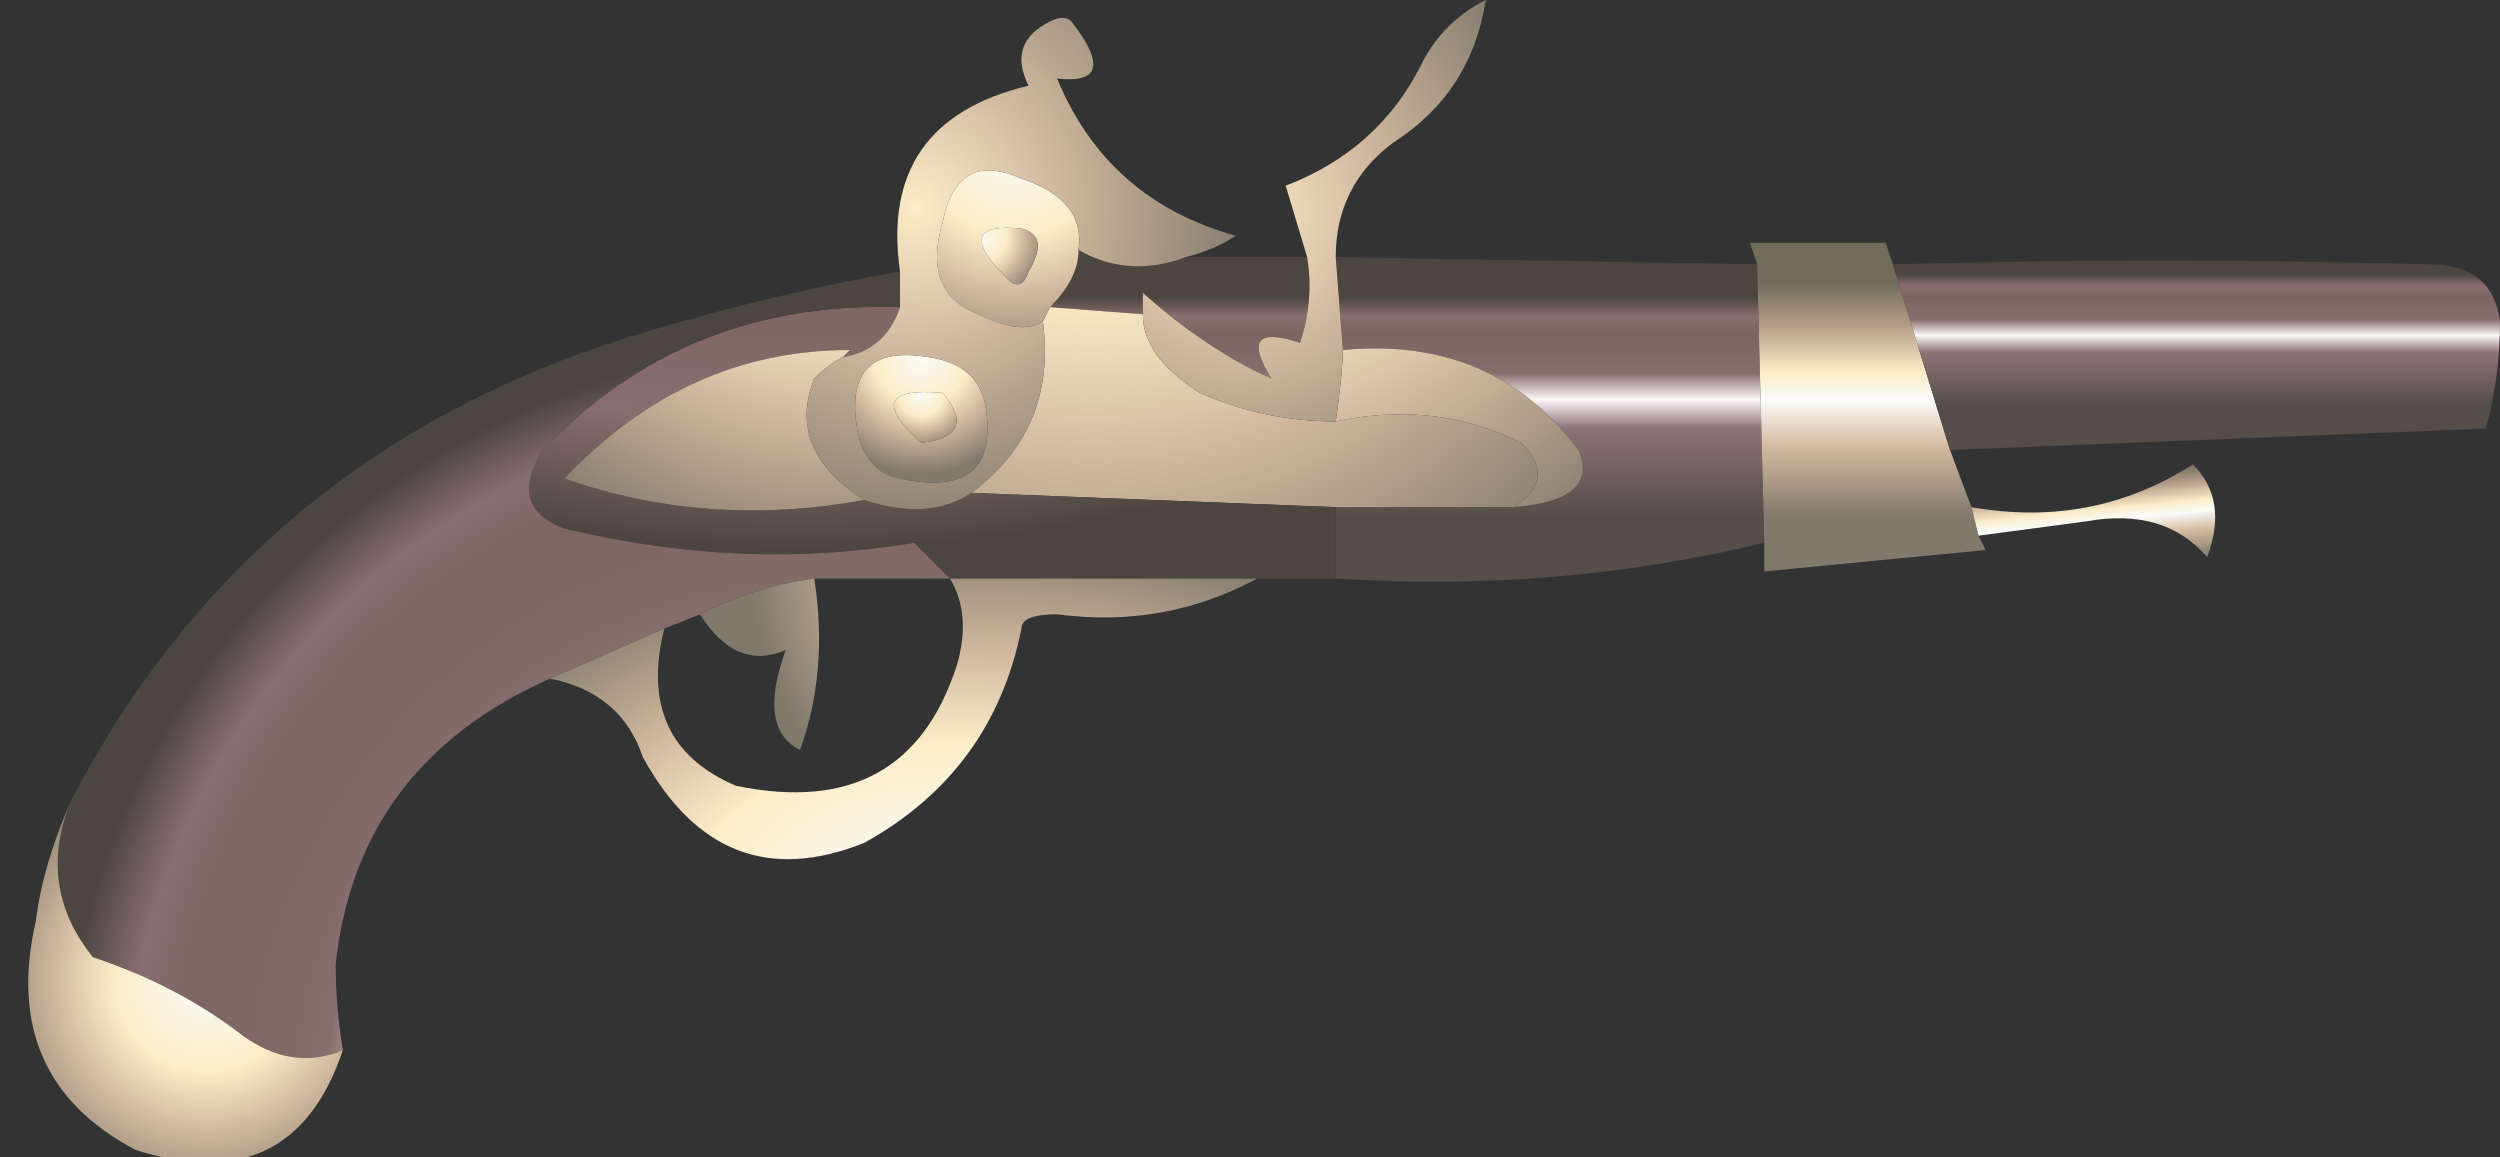 <?xml version="1.0" encoding="UTF-8" standalone="no"?>
<svg xmlns:xlink="http://www.w3.org/1999/xlink" height="8.1px" width="17.5px" xmlns="http://www.w3.org/2000/svg">
  <rect width="100%" height="100%" fill="#333333" stroke="none"/>
  <g transform="matrix(1.0, 0.0, 0.0, 1.0, 8.85, 4.05)">
    <path d="M0.3 -2.25 Q0.35 -1.95 0.25 -1.65 -0.2 -1.8 0.05 -1.4 -0.4 -1.6 -0.85 -2.0 L-0.85 -1.85 -1.5 -1.9 Q-1.3 -2.1 -1.3 -2.3 -0.95 -2.1 -0.55 -2.25 L0.3 -2.25 M0.55 -1.6 L0.5 -2.25 3.45 -2.2 3.5 -0.25 Q2.05 0.1 0.5 0.0 L0.5 -0.5 1.75 -0.5 Q2.35 -0.55 2.2 -0.9 1.6 -1.7 0.55 -1.6" fill="url(#gradient0)" fill-rule="evenodd" stroke="none"/>
    <path d="M-0.85 -1.85 Q-0.85 -1.55 -0.45 -1.3 0.0 -1.1 0.5 -1.1 1.2 -1.25 1.8 -0.95 2.05 -0.7 1.75 -0.5 L0.5 -0.5 -2.05 -0.6 Q-1.45 -1.05 -1.55 -1.8 L-1.5 -1.9 -0.85 -1.85" fill="url(#gradient1)" fill-rule="evenodd" stroke="none"/>
    <path d="M0.5 -1.1 Q0.55 -1.45 0.55 -1.6 1.6 -1.7 2.2 -0.9 2.35 -0.55 1.75 -0.5 2.05 -0.7 1.8 -0.95 1.2 -1.25 0.5 -1.1" fill="url(#gradient2)" fill-rule="evenodd" stroke="none"/>
    <path d="M3.45 -2.2 L3.4 -2.35 4.35 -2.35 4.4 -2.2 4.8 -0.9 4.95 -0.5 5.0 -0.3 5.05 -0.2 3.5 -0.05 3.5 -0.25 3.45 -2.2" fill="url(#gradient3)" fill-rule="evenodd" stroke="none"/>
    <path d="M4.95 -0.5 Q5.8 -0.35 6.5 -0.8 6.75 -0.55 6.6 -0.15 6.3 -0.5 5.75 -0.4 L5.0 -0.3 4.95 -0.5" fill="url(#gradient4)" fill-rule="evenodd" stroke="none"/>
    <path d="M4.4 -2.2 Q6.25 -2.25 8.15 -2.2 8.6 -2.2 8.65 -1.8 8.65 -1.4 8.55 -1.05 L4.8 -0.9 4.4 -2.2" fill="url(#gradient5)" fill-rule="evenodd" stroke="none"/>
    <path d="M0.5 0.0 L-0.05 0.0 -2.2 0.0 -2.45 -0.25 Q-3.65 -0.05 -4.9 -0.35 -5.3 -0.5 -5.05 -0.9 -4.05 -1.95 -2.55 -1.9 -2.65 -1.6 -2.95 -1.55 L-2.9 -1.6 Q-4.05 -1.6 -4.9 -0.7 -3.9 -0.35 -2.8 -0.55 -2.35 -0.4 -2.05 -0.6 L0.5 -0.5 0.5 0.0" fill="url(#gradient6)" fill-rule="evenodd" stroke="none"/>
    <path d="M-5.0 0.7 Q-6.35 1.3 -6.5 2.7 -6.5 3.0 -6.45 3.3 -6.8 3.45 -7.15 3.2 -7.6 2.85 -8.2 2.65 -8.6 2.15 -8.35 1.55 -7.05 -0.95 -4.25 -1.75 -3.4 -2.0 -2.55 -2.15 L-2.55 -1.9 Q-4.05 -1.95 -5.05 -0.9 -5.3 -0.5 -4.9 -0.35 -3.65 -0.05 -2.45 -0.25 L-2.2 0.0 -3.15 0.0 Q-3.55 0.05 -3.95 0.25 L-4.2 0.35 -5.0 0.7" fill="url(#gradient7)" fill-rule="evenodd" stroke="none"/>
    <path d="M-2.8 -0.55 Q-3.9 -0.35 -4.9 -0.7 -4.05 -1.6 -2.9 -1.6 L-2.95 -1.55 Q-3.05 -1.5 -3.15 -1.4 -3.35 -0.9 -2.8 -0.55" fill="url(#gradient8)" fill-rule="evenodd" stroke="none"/>
    <path d="M-2.85 -1.05 Q-2.95 -1.65 -2.35 -1.55 -2.0 -1.5 -1.95 -1.2 -1.85 -0.55 -2.55 -0.7 -2.8 -0.75 -2.85 -1.05 M-2.4 -0.95 Q-2.0 -1.0 -2.25 -1.3 -2.85 -1.35 -2.4 -0.95" fill="url(#gradient9)" fill-rule="evenodd" stroke="none"/>
    <path d="M-1.3 -2.3 Q-1.3 -2.1 -1.5 -1.9 L-1.55 -1.8 Q-1.7 -1.7 -2.0 -1.85 -2.4 -2.0 -2.25 -2.5 -2.15 -3.0 -1.7 -2.8 -1.25 -2.65 -1.3 -2.3 M-1.8 -2.1 Q-1.7 -2.0 -1.65 -2.15 -1.5 -2.4 -1.7 -2.45 -2.2 -2.5 -1.8 -2.1" fill="url(#gradient10)" fill-rule="evenodd" stroke="none"/>
    <path d="M-1.8 -2.1 Q-2.2 -2.5 -1.7 -2.45 -1.5 -2.4 -1.65 -2.15 -1.7 -2.0 -1.8 -2.1" fill="url(#gradient11)" fill-rule="evenodd" stroke="none"/>
    <path d="M-2.4 -0.95 Q-2.85 -1.35 -2.25 -1.3 -2.0 -1.0 -2.4 -0.95" fill="url(#gradient12)" fill-rule="evenodd" stroke="none"/>
    <path d="M-3.15 0.0 Q-3.05 0.65 -3.25 1.2 -3.55 1.05 -3.35 0.5 -3.7 0.65 -3.95 0.25 -3.55 0.05 -3.15 0.0" fill="url(#gradient13)" fill-rule="evenodd" stroke="none"/>
    <path d="M-6.45 3.3 Q-6.8 4.35 -7.9 4.0 -8.85 3.5 -8.6 2.4 -8.55 2.0 -8.35 1.55 -8.6 2.15 -8.2 2.65 -7.6 2.85 -7.15 3.2 -6.8 3.45 -6.45 3.3" fill="url(#gradient14)" fill-rule="evenodd" stroke="none"/>
    <path d="M-0.05 0.0 Q-0.7 0.35 -1.45 0.25 -1.7 0.25 -1.7 0.35 -1.9 1.35 -2.8 1.85 -3.8 2.25 -4.35 1.25 -4.5 0.8 -5.0 0.7 L-4.2 0.35 Q-4.4 1.15 -3.7 1.45 -2.5 1.7 -2.15 0.6 -2.05 0.25 -2.2 0.0 L-0.05 0.0" fill="url(#gradient15)" fill-rule="evenodd" stroke="none"/>
    <path d="M-2.55 -2.15 Q-2.7 -3.2 -1.65 -3.45 -1.8 -3.75 -1.5 -3.9 -1.4 -3.95 -1.35 -3.9 -1.0 -3.45 -1.45 -3.5 -1.1 -2.65 -0.2 -2.4 -0.35 -2.3 -0.55 -2.25 -0.95 -2.1 -1.3 -2.3 -1.25 -2.65 -1.7 -2.8 -2.15 -3.0 -2.25 -2.5 -2.4 -2.0 -2.0 -1.85 -1.7 -1.7 -1.55 -1.8 -1.45 -1.05 -2.05 -0.6 -2.35 -0.4 -2.8 -0.55 -3.35 -0.9 -3.15 -1.4 -3.05 -1.5 -2.95 -1.55 -2.65 -1.6 -2.55 -1.9 L-2.55 -2.15 M-2.85 -1.05 Q-2.8 -0.75 -2.55 -0.7 -1.85 -0.55 -1.95 -1.2 -2.0 -1.5 -2.35 -1.55 -2.95 -1.65 -2.85 -1.05" fill="url(#gradient16)" fill-rule="evenodd" stroke="none"/>
    <path d="M0.3 -2.25 L0.15 -2.75 Q0.8 -3.0 1.1 -3.6 1.25 -3.9 1.55 -4.05 1.45 -3.4 0.9 -3.05 0.5 -2.75 0.5 -2.25 L0.55 -1.6 Q0.55 -1.45 0.5 -1.1 0.0 -1.1 -0.45 -1.3 -0.85 -1.55 -0.85 -1.85 L-0.85 -2.0 Q-0.4 -1.6 0.05 -1.4 -0.2 -1.8 0.25 -1.65 0.35 -1.95 0.3 -2.25" fill="url(#gradient17)" fill-rule="evenodd" stroke="none"/>
  </g>
  <defs>
    <linearGradient gradientTransform="matrix(0.0, -0.001, 0.005, 0.0, -0.8, -1.25)" gradientUnits="userSpaceOnUse" id="gradient0" spreadMethod="pad" x1="-819.2" x2="819.2">
      <stop offset="0.0" stop-color="#554d47"/>
      <stop offset="0.38" stop-color="#8c7376"/>
      <stop offset="0.502" stop-color="#fdf6f8"/>
      <stop offset="0.616" stop-color="#866e6c"/>
      <stop offset="0.702" stop-color="#806866"/>
      <stop offset="0.784" stop-color="#7d6563"/>
      <stop offset="0.859" stop-color="#896e6f"/>
      <stop offset="0.937" stop-color="#4c4640"/>
    </linearGradient>
    <radialGradient cx="0" cy="0" gradientTransform="matrix(0.006, 0.0, 0.0, 0.006, -1.2, -4.0)" gradientUnits="userSpaceOnUse" id="gradient1" r="819.2" spreadMethod="pad">
      <stop offset="0.0" stop-color="#fafbfa"/>
      <stop offset="0.4" stop-color="#fbedc7"/>
      <stop offset="0.631" stop-color="#d5bca1"/>
      <stop offset="1.0" stop-color="#81796c"/>
    </radialGradient>
    <radialGradient cx="0" cy="0" gradientTransform="matrix(0.005, 0.0, 0.0, 0.005, -0.25, -3.6)" gradientUnits="userSpaceOnUse" id="gradient2" r="819.2" spreadMethod="pad">
      <stop offset="0.0" stop-color="#fafbfa"/>
      <stop offset="0.4" stop-color="#fbedc7"/>
      <stop offset="0.631" stop-color="#d5bca1"/>
      <stop offset="1.0" stop-color="#81796c"/>
    </radialGradient>
    <linearGradient gradientTransform="matrix(0.0, 0.001, -9.0E-4, 0.0, 4.1, -1.25)" gradientUnits="userSpaceOnUse" id="gradient3" spreadMethod="pad" x1="-819.2" x2="819.2">
      <stop offset="0.0" stop-color="#716d5b"/>
      <stop offset="0.192" stop-color="#b9a08b"/>
      <stop offset="0.38" stop-color="#fbedc7"/>
      <stop offset="0.502" stop-color="#fafbfa"/>
      <stop offset="0.694" stop-color="#d5bca1"/>
      <stop offset="1.0" stop-color="#81796c"/>
    </linearGradient>
    <linearGradient gradientTransform="matrix(0.0, 4.0E-4, -0.001, 1.0E-4, 5.8, -0.4)" gradientUnits="userSpaceOnUse" id="gradient4" spreadMethod="pad" x1="-819.2" x2="819.2">
      <stop offset="0.0" stop-color="#716d5b"/>
      <stop offset="0.192" stop-color="#b9a08b"/>
      <stop offset="0.38" stop-color="#fbedc7"/>
      <stop offset="0.502" stop-color="#fafbfa"/>
      <stop offset="0.694" stop-color="#d5bca1"/>
      <stop offset="1.0" stop-color="#81796c"/>
    </linearGradient>
    <linearGradient gradientTransform="matrix(0.0, -6.0E-4, 0.003, 0.0, 6.55, -1.7)" gradientUnits="userSpaceOnUse" id="gradient5" spreadMethod="pad" x1="-819.2" x2="819.2">
      <stop offset="0.0" stop-color="#554d47"/>
      <stop offset="0.38" stop-color="#8c7376"/>
      <stop offset="0.502" stop-color="#fdf6f8"/>
      <stop offset="0.616" stop-color="#866e6c"/>
      <stop offset="0.702" stop-color="#806866"/>
      <stop offset="0.784" stop-color="#7d6563"/>
      <stop offset="0.859" stop-color="#896e6f"/>
      <stop offset="0.937" stop-color="#4c4640"/>
    </linearGradient>
    <radialGradient cx="0" cy="0" gradientTransform="matrix(0.014, 0.0, 0.0, 0.014, -3.25, -10.95)" gradientUnits="userSpaceOnUse" id="gradient6" r="819.2" spreadMethod="pad">
      <stop offset="0.0" stop-color="#554d47"/>
      <stop offset="0.38" stop-color="#8c7376"/>
      <stop offset="0.502" stop-color="#fdf6f8"/>
      <stop offset="0.616" stop-color="#866e6c"/>
      <stop offset="0.702" stop-color="#806866"/>
      <stop offset="0.784" stop-color="#7d6563"/>
      <stop offset="0.859" stop-color="#896e6f"/>
      <stop offset="0.937" stop-color="#4c4640"/>
    </radialGradient>
    <radialGradient cx="0" cy="0" gradientTransform="matrix(0.007, 0.0, 0.0, 0.007, -3.05, 3.75)" gradientUnits="userSpaceOnUse" id="gradient7" r="819.2" spreadMethod="pad">
      <stop offset="0.0" stop-color="#554d47"/>
      <stop offset="0.38" stop-color="#8c7376"/>
      <stop offset="0.502" stop-color="#fdf6f8"/>
      <stop offset="0.616" stop-color="#866e6c"/>
      <stop offset="0.702" stop-color="#806866"/>
      <stop offset="0.784" stop-color="#7d6563"/>
      <stop offset="0.859" stop-color="#896e6f"/>
      <stop offset="0.937" stop-color="#4c4640"/>
    </radialGradient>
    <radialGradient cx="0" cy="0" gradientTransform="matrix(0.004, 0.0, 0.0, 0.004, -3.05, -3.25)" gradientUnits="userSpaceOnUse" id="gradient8" r="819.2" spreadMethod="pad">
      <stop offset="0.0" stop-color="#fafbfa"/>
      <stop offset="0.4" stop-color="#fbedc7"/>
      <stop offset="0.631" stop-color="#d5bca1"/>
      <stop offset="1.0" stop-color="#81796c"/>
    </radialGradient>
    <radialGradient cx="0" cy="0" gradientTransform="matrix(0.001, 0.0, 0.0, 0.001, -2.4, -1.55)" gradientUnits="userSpaceOnUse" id="gradient9" r="819.2" spreadMethod="pad">
      <stop offset="0.0" stop-color="#fafbfa"/>
      <stop offset="0.4" stop-color="#fbedc7"/>
      <stop offset="0.631" stop-color="#d5bca1"/>
      <stop offset="1.0" stop-color="#81796c"/>
    </radialGradient>
    <radialGradient cx="0" cy="0" gradientTransform="matrix(0.002, 0.0, 0.0, 0.002, -1.75, -3.05)" gradientUnits="userSpaceOnUse" id="gradient10" r="819.2" spreadMethod="pad">
      <stop offset="0.0" stop-color="#fafbfa"/>
      <stop offset="0.4" stop-color="#fbedc7"/>
      <stop offset="0.631" stop-color="#d5bca1"/>
      <stop offset="1.0" stop-color="#81796c"/>
    </radialGradient>
    <radialGradient cx="0" cy="0" gradientTransform="matrix(6.0E-4, 0.0, 0.0, 6.0E-4, -2.0, -2.4)" gradientUnits="userSpaceOnUse" id="gradient11" r="819.2" spreadMethod="pad">
      <stop offset="0.0" stop-color="#fafbfa"/>
      <stop offset="0.4" stop-color="#fbedc7"/>
      <stop offset="0.631" stop-color="#d5bca1"/>
      <stop offset="1.0" stop-color="#81796c"/>
    </radialGradient>
    <radialGradient cx="0" cy="0" gradientTransform="matrix(5.0E-4, 0.0, 0.0, 5.0E-4, -2.4, -1.3)" gradientUnits="userSpaceOnUse" id="gradient12" r="819.2" spreadMethod="pad">
      <stop offset="0.0" stop-color="#fafbfa"/>
      <stop offset="0.4" stop-color="#fbedc7"/>
      <stop offset="0.631" stop-color="#d5bca1"/>
      <stop offset="1.0" stop-color="#81796c"/>
    </radialGradient>
    <radialGradient cx="0" cy="0" gradientTransform="matrix(0.003, 0.0, 0.0, 0.003, -1.15, -0.2)" gradientUnits="userSpaceOnUse" id="gradient13" r="819.2" spreadMethod="pad">
      <stop offset="0.0" stop-color="#fafbfa"/>
      <stop offset="0.4" stop-color="#fbedc7"/>
      <stop offset="0.631" stop-color="#d5bca1"/>
      <stop offset="1.0" stop-color="#81796c"/>
    </radialGradient>
    <radialGradient cx="0" cy="0" gradientTransform="matrix(0.002, 0.0, 0.0, 0.002, -7.4, 2.8)" gradientUnits="userSpaceOnUse" id="gradient14" r="819.2" spreadMethod="pad">
      <stop offset="0.0" stop-color="#fafbfa"/>
      <stop offset="0.4" stop-color="#fbedc7"/>
      <stop offset="0.631" stop-color="#d5bca1"/>
      <stop offset="1.0" stop-color="#81796c"/>
    </radialGradient>
    <radialGradient cx="0" cy="0" gradientTransform="matrix(0.005, -6.0E-4, 3.0E-4, 0.003, -2.4, 2.15)" gradientUnits="userSpaceOnUse" id="gradient15" r="819.2" spreadMethod="pad">
      <stop offset="0.0" stop-color="#fafbfa"/>
      <stop offset="0.4" stop-color="#fbedc7"/>
      <stop offset="0.631" stop-color="#d5bca1"/>
      <stop offset="1.0" stop-color="#81796c"/>
    </radialGradient>
    <radialGradient cx="0" cy="0" gradientTransform="matrix(0.003, 0.0, 0.0, 0.003, -2.45, -2.6)" gradientUnits="userSpaceOnUse" id="gradient16" r="819.2" spreadMethod="pad">
      <stop offset="0.0" stop-color="#fbedc7"/>
      <stop offset="0.373" stop-color="#d5bca1"/>
      <stop offset="0.976" stop-color="#81796c"/>
    </radialGradient>
    <radialGradient cx="0" cy="0" gradientTransform="matrix(0.003, 0.0, 0.0, 0.003, -0.2, -2.55)" gradientUnits="userSpaceOnUse" id="gradient17" r="819.2" spreadMethod="pad">
      <stop offset="0.0" stop-color="#fbedc7"/>
      <stop offset="0.373" stop-color="#d5bca1"/>
      <stop offset="0.976" stop-color="#81796c"/>
    </radialGradient>
  </defs>
</svg>
